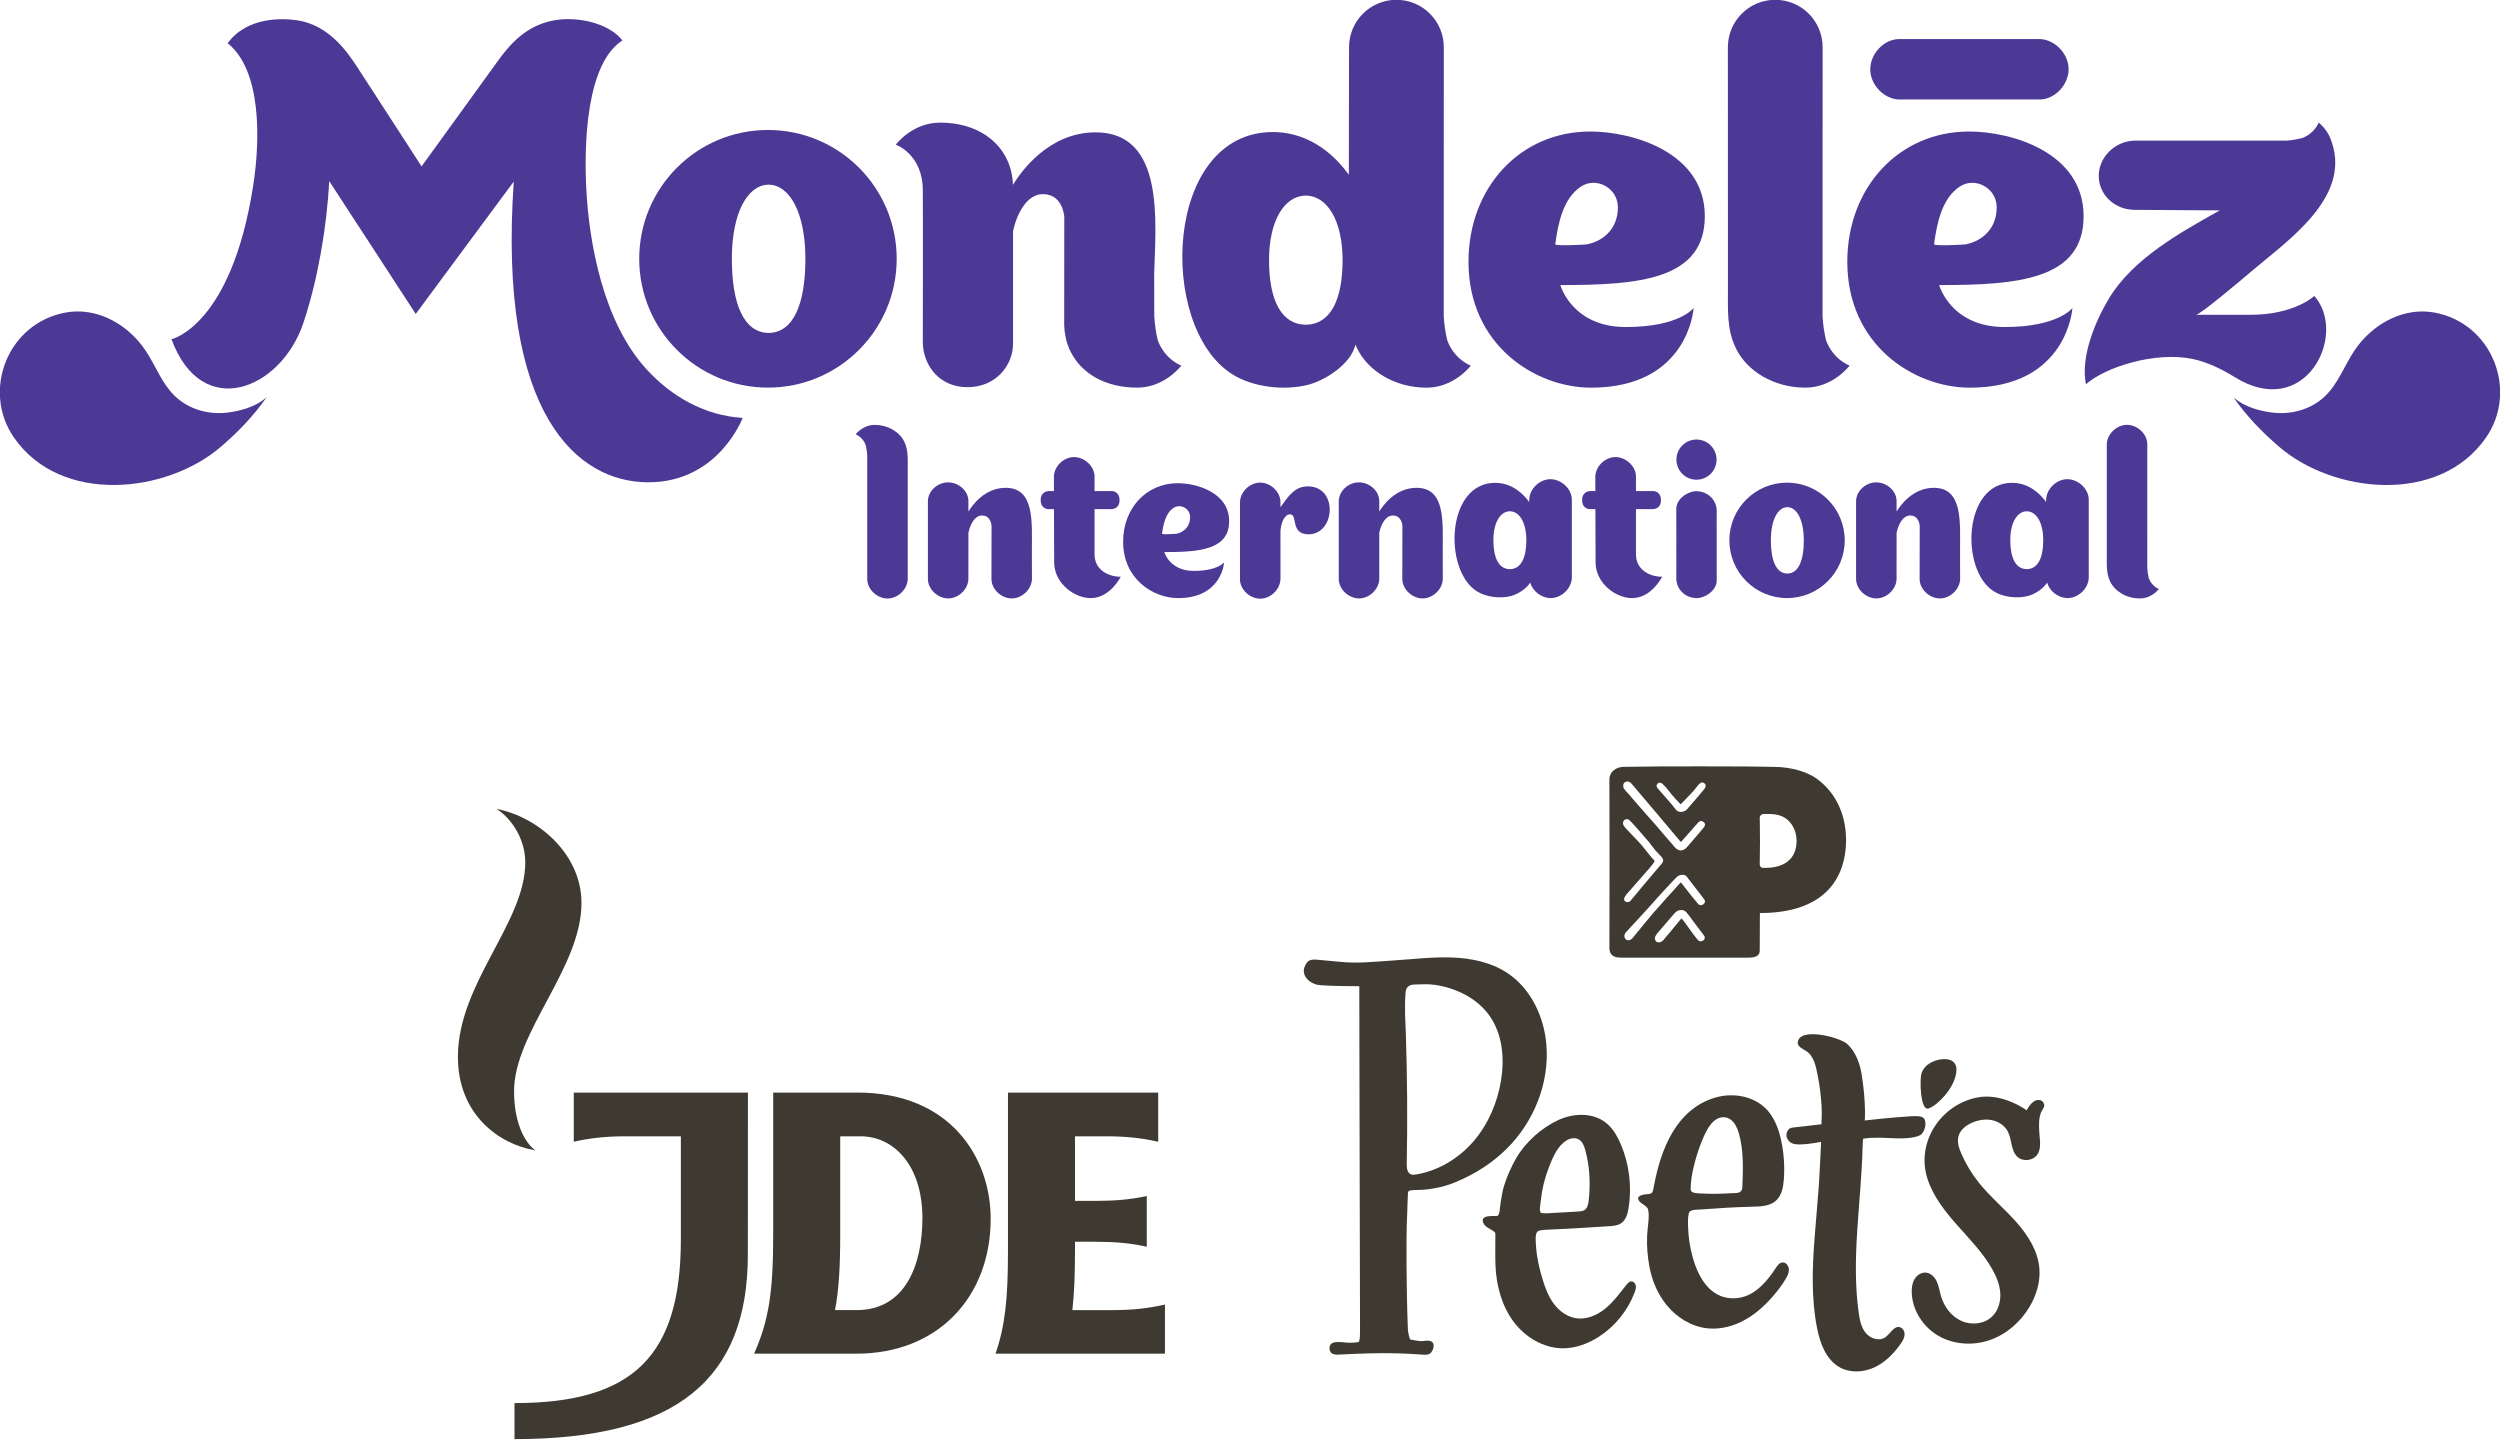 <?xml version="1.0" encoding="UTF-8" standalone="no"?>
<!-- Created with Inkscape (http://www.inkscape.org/) -->

<svg
   width="60.678mm"
   height="35.016mm"
   viewBox="0 0 60.678 35.016"
   version="1.1"
   id="svg5"
   inkscape:version="1.1 (c68e22c387, 2021-05-23)"
   sodipodi:docname="Mondelez - JDE Peets.svg"
   xmlns:inkscape="http://www.inkscape.org/namespaces/inkscape"
   xmlns:sodipodi="http://sodipodi.sourceforge.net/DTD/sodipodi-0.dtd"
   xmlns="http://www.w3.org/2000/svg"
   xmlns:svg="http://www.w3.org/2000/svg">
  <sodipodi:namedview
     id="namedview7"
     pagecolor="#ffffff"
     bordercolor="#666666"
     borderopacity="1.0"
     inkscape:pageshadow="2"
     inkscape:pageopacity="0.0"
     inkscape:pagecheckerboard="0"
     inkscape:document-units="mm"
     showgrid="false"
     fit-margin-top="0"
     fit-margin-left="0"
     fit-margin-right="0"
     fit-margin-bottom="0"
     inkscape:zoom="1.4823793"
     inkscape:cx="154.14408"
     inkscape:cy="91.407105"
     inkscape:window-width="1920"
     inkscape:window-height="1017"
     inkscape:window-x="-8"
     inkscape:window-y="-8"
     inkscape:window-maximized="1"
     inkscape:current-layer="layer1" />
  <defs
     id="defs2">
    <clipPath
       clipPathUnits="userSpaceOnUse"
       id="clipPath23">
      <path
         d="M 0,774 H 594 V 0.015 H 0 Z"
         id="path21" />
    </clipPath>
  </defs>
  <g
     inkscape:label="Layer 1"
     inkscape:groupmode="layer"
     id="layer1"
     transform="translate(-46.035,-112.85)">
    <g
       id="g2395">
      <g
         id="g462"
         transform="translate(61.042,67.825)">
        <g
           id="g35"
           transform="matrix(0.353,0,0,-0.353,-8.536,54.665)">
          <path
             d="m 0,0 c -0.797,-0.723 -1.947,-0.965 -2.668,-1.057 -1.468,-0.183 -2.986,0.304 -3.955,1.473 -0.795,0.955 -1.204,2.191 -1.98,3.179 -1.227,1.564 -3.188,2.589 -5.209,2.227 -3.993,-0.725 -5.805,-5.385 -3.547,-8.618 3.227,-4.619 10.484,-3.82 14.208,-0.619 C -1.991,-2.42 -0.908,-1.313 0,0"
             style="fill:#4c3996;fill-opacity:1;fill-rule:nonzero;stroke:none"
             id="path37" />
        </g>
        <g
           id="g39"
           transform="matrix(0.353,0,0,-0.353,39.2,54.665)">
          <path
             d="m 0,0 c 0.798,-0.725 1.945,-0.966 2.668,-1.057 1.467,-0.185 2.987,0.302 3.955,1.472 0.795,0.956 1.205,2.19 1.98,3.179 1.229,1.565 3.19,2.589 5.21,2.227 3.991,-0.724 5.803,-5.385 3.544,-8.618 C 14.132,-7.416 6.875,-6.617 3.153,-3.417 1.992,-2.421 0.907,-1.313 0,0"
             style="fill:#4c3996;fill-opacity:1;fill-rule:nonzero;stroke:none"
             id="path41" />
        </g>
        <g
           id="g43"
           transform="matrix(0.353,0,0,-0.353,34.509,45.973)">
          <path
             d="m 0,0 c -0.1,0.004 -9.632,0.004 -9.72,0 -1.045,-0.031 -1.908,-0.999 -1.958,-1.995 -0.053,-1.058 0.866,-2.107 1.958,-2.16 0.101,-0.003 9.632,-0.003 9.72,0 1.045,0.032 1.909,1 1.958,1.996 C 2.011,-1.101 1.092,-0.053 0,0"
             style="fill:#4c3996;fill-opacity:1;fill-rule:nonzero;stroke:none"
             id="path45" />
        </g>
        <g
           id="g47"
           transform="matrix(0.353,0,0,-0.353,13.094,53.286)">
          <path
             d="m 0,0 c -0.133,0.552 -0.204,1.095 -0.242,1.643 -0.007,0.791 -0.007,1.901 -0.007,2.923 0.1,3.529 0.758,9.737 -4.025,9.737 -3.23,0 -5.144,-2.72 -5.686,-3.61 -0.077,2.48 -2.032,4.279 -5.019,4.279 -1.905,0 -3.037,-1.517 -3.037,-1.517 0,0 1.859,-0.645 1.859,-3.144 0.02,-1.79 -0.003,-10.502 0,-10.539 0.073,-1.544 1.151,-2.991 3.08,-2.991 1.927,0 3.124,1.483 3.124,2.994 v 7.727 c 0.269,1.263 0.979,2.552 2.05,2.552 1.389,0 1.467,-1.545 1.473,-1.545 l -0.006,-7.48 c 0.006,-0.244 0.037,-0.477 0.079,-0.706 0.069,-0.39 0.187,-0.753 0.356,-1.086 0.741,-1.506 2.38,-2.488 4.582,-2.488 1.904,0 3.036,1.516 3.036,1.516 0,0 -1.117,0.394 -1.617,1.735"
             style="fill:#4c3996;fill-opacity:1;fill-rule:nonzero;stroke:none"
             id="path49" />
        </g>
        <g
           id="g51"
           transform="matrix(0.353,0,0,-0.353,29.314,53.286)">
          <path
             d="m 0,0 c -0.135,0.552 -0.207,1.095 -0.242,1.643 l 0.005,18.513 c 0,1.8 -1.458,3.26 -3.257,3.26 -1.8,0 -3.258,-1.46 -3.258,-3.26 L -6.748,3.76 c 0.016,-1.476 -0.129,-2.986 0.568,-4.343 0.738,-1.507 2.558,-2.668 4.758,-2.668 1.91,0 3.039,1.516 3.039,1.516 0,0 -1.115,0.394 -1.617,1.735"
             style="fill:#4c3996;fill-opacity:1;fill-rule:nonzero;stroke:none"
             id="path53" />
        </g>
        <g
           id="g55"
           transform="matrix(0.353,0,0,-0.353,3.655,53.105)">
          <path
             d="m 0,0 v -0.004 c -0.008,0 -0.013,0.003 -0.019,0.003 -0.007,0 -0.013,-0.003 -0.019,-0.003 V 0 c -1.671,0.031 -2.509,1.952 -2.509,5.095 0,3.138 1.062,5.063 2.509,5.097 v 10e-4 c 0.006,0 0.012,0 0.019,-10e-4 0.006,10e-4 0.011,10e-4 0.019,10e-4 L 0,10.192 C 1.446,10.158 2.509,8.233 2.509,5.095 2.509,1.952 1.672,0.031 0,0 m -0.065,13.953 c -4.889,0 -8.851,-3.964 -8.851,-8.858 0,-4.892 3.962,-8.857 8.851,-8.857 4.888,0 8.852,3.965 8.852,8.857 0,4.894 -3.964,8.858 -8.852,8.858"
             style="fill:#4c3996;fill-opacity:1;fill-rule:nonzero;stroke:none"
             id="path57" />
        </g>
        <g
           id="g59"
           transform="matrix(0.353,0,0,-0.353,16.693,52.906)">
          <path
             d="m 0,0 v -0.003 c -0.007,0 -0.013,0.001 -0.018,0.001 -0.008,0 -0.012,-0.001 -0.021,-0.001 V 0 c -1.672,0.025 -2.507,1.702 -2.507,4.438 0,2.735 1.059,4.41 2.507,4.441 v 0.002 c 0.009,0 0.013,-0.002 0.021,-0.002 0.005,0 0.011,0.002 0.018,0.002 L 0,8.879 C 1.448,8.848 2.51,7.173 2.51,4.438 2.51,1.702 1.67,0.025 0,0 M 9.709,-1.078 C 9.573,-0.526 9.502,0.018 9.465,0.565 L 9.47,19.078 c 0,1.801 -1.459,3.261 -3.257,3.261 -1.8,0 -3.259,-1.46 -3.259,-3.261 L 2.941,10.31 c -0.782,1.091 -2.508,2.937 -5.228,2.937 -7.481,0 -7.955,-13.333 -2.823,-16.631 1.446,-0.929 3.627,-1.168 5.278,-0.739 1.14,0.297 2.935,1.418 3.224,2.756 0.041,-0.098 0.086,-0.196 0.136,-0.293 0.739,-1.507 2.558,-2.669 4.758,-2.669 1.91,0 3.039,1.516 3.039,1.516 0,0 -1.114,0.395 -1.616,1.735"
             style="fill:#4c3996;fill-opacity:1;fill-rule:nonzero;stroke:none"
             id="path61" />
        </g>
        <g
           id="g63"
           transform="matrix(0.353,0,0,-0.353,22.741,50.953)">
          <path
             d="M 0,0 C 0.19,1.397 0.524,3.158 1.78,3.973 2.823,4.651 4.283,3.879 4.305,2.574 4.329,1.196 3.438,0.257 2.198,-0.004 2.067,-0.032 -0.018,-0.137 0,0 m 9.514,-4.382 c 0,0 -0.955,-1.31 -4.662,-1.31 -3.706,0 -4.502,2.884 -4.502,2.884 5.402,0 9.933,0.362 9.933,4.739 0,4.376 -4.943,5.819 -7.874,5.819 -4.839,0 -8.375,-3.862 -8.375,-8.96 0,-5.741 4.604,-8.653 8.426,-8.653 6.731,0 7.054,5.481 7.054,5.481"
             style="fill:#4c3996;fill-opacity:1;fill-rule:nonzero;stroke:none"
             id="path65" />
        </g>
        <g
           id="g67"
           transform="matrix(0.353,0,0,-0.353,31.935,50.953)">
          <path
             d="M 0,0 C 0.19,1.397 0.524,3.158 1.78,3.973 2.823,4.651 4.283,3.879 4.305,2.574 4.329,1.196 3.438,0.257 2.198,-0.004 2.067,-0.032 -0.018,-0.137 0,0 m 9.514,-4.382 c 0,0 -0.955,-1.31 -4.662,-1.31 -3.706,0 -4.502,2.884 -4.502,2.884 5.402,0 9.933,0.362 9.933,4.739 0,4.376 -4.943,5.819 -7.874,5.819 -4.839,0 -8.375,-3.862 -8.375,-8.96 0,-5.741 4.604,-8.653 8.426,-8.653 6.731,0 7.054,5.481 7.054,5.481"
             style="fill:#4c3996;fill-opacity:1;fill-rule:nonzero;stroke:none"
             id="path69" />
        </g>
        <g
           id="g71"
           transform="matrix(0.353,0,0,-0.353,39.603,52.666)">
          <path
             d="m 0,0 h -3.712 c 0.273,0 3.019,2.317 3.93,3.089 2.384,2.025 6.672,4.947 5.422,8.732 l 0.003,-0.026 c -0.229,0.901 -0.922,1.421 -0.922,1.421 0,0 -0.26,-0.735 -1.141,-1.065 -0.361,-0.087 -0.721,-0.153 -1.08,-0.174 -0.296,-0.006 -10.375,0 -10.375,0 -1.363,0.002 -2.505,-1.096 -2.525,-2.39 -0.015,-1.305 1.063,-2.352 2.444,-2.37 l 5.88,-0.037 c -2.725,-1.522 -5.98,-3.323 -7.633,-6.074 -0.943,-1.579 -1.954,-4.013 -1.57,-5.879 1.306,1.158 4.735,2.28 7.344,1.735 0.977,-0.205 2.016,-0.704 2.861,-1.232 C 3.82,-7.334 6.761,-1.342 4.421,1.3 4.421,1.3 3.087,0 0,0"
             style="fill:#4c3996;fill-opacity:1;fill-rule:nonzero;stroke:none"
             id="path73" />
        </g>
        <g
           id="g75"
           transform="matrix(0.353,0,0,-0.353,0.679,53.981)">
          <path
             d="m 0,0 c -3.002,3.294 -3.941,8.772 -4.126,12.413 -0.159,3.146 0.011,8.594 2.488,10.179 -0.829,1.043 -2.465,1.464 -3.708,1.464 -2.793,0 -4.139,-1.862 -5.094,-3.201 -0.315,-0.442 -5.011,-6.925 -5.011,-6.925 0,0 -3.951,6.115 -4.436,6.85 -0.671,1.014 -1.927,2.877 -4.135,3.199 -0.951,0.139 -3.417,0.265 -4.76,-1.579 2.314,-1.853 2.256,-6.571 1.754,-9.793 -1.508,-9.669 -5.619,-10.56 -5.619,-10.56 2.106,-5.692 7.53,-3.443 9.062,1.095 0.993,2.95 1.634,6.684 1.782,9.78 l 5.952,-9.137 c 0,0 6.739,9.109 6.739,9.101 -1.11,-16.109 4.418,-20.676 9.253,-20.676 4.838,0 6.484,4.428 6.484,4.428 C 4.009,-3.204 1.72,-1.887 0,0"
             style="fill:#4c3996;fill-opacity:1;fill-rule:nonzero;stroke:none"
             id="path77" />
        </g>
        <g
           id="g79"
           transform="matrix(0.353,0,0,-0.353,6.005,55.829)">
          <path
             d="m 0,0 c 0.058,-0.237 0.089,-0.469 0.104,-0.703 0,-0.072 -0.004,-8.428 0,-8.528 0.021,-0.702 0.67,-1.281 1.337,-1.314 0.71,-0.036 1.412,0.581 1.447,1.314 0.004,0.096 0,7.621 0,7.621 C 2.882,-0.978 2.943,-0.332 2.646,0.249 2.33,0.894 1.55,1.391 0.609,1.391 c -0.817,0 -1.301,-0.649 -1.301,-0.649 0,0 0.477,-0.168 0.692,-0.742"
             style="fill:#4c3996;fill-opacity:1;fill-rule:nonzero;stroke:none"
             id="path81" />
        </g>
        <g
           id="g83"
           transform="matrix(0.353,0,0,-0.353,37.147,59.059)">
          <path
             d="m 0,0 c -0.058,0.237 -0.088,0.469 -0.104,0.704 0,0.071 0.004,8.427 0.001,8.526 -0.021,0.703 -0.67,1.282 -1.338,1.315 -0.709,0.036 -1.411,-0.582 -1.447,-1.315 -0.003,-0.095 0,-7.621 0,-7.621 0.006,-0.631 -0.055,-1.277 0.242,-1.858 0.317,-0.645 1.095,-1.142 2.037,-1.142 0.818,0 1.301,0.649 1.301,0.649 0,0 -0.477,0.169 -0.692,0.742"
             style="fill:#4c3996;fill-opacity:1;fill-rule:nonzero;stroke:none"
             id="path85" />
        </g>
        <g
           id="g87"
           transform="matrix(0.353,0,0,-0.353,19.372,56.865)">
          <path
             d="m 0,0 c -1.448,0 -2.305,-1.219 -2.548,-1.617 l -0.008,-0.006 c 0,0.403 -10e-4,0.722 -10e-4,0.738 -0.022,0.701 -0.671,1.226 -1.338,1.259 -0.708,0.035 -1.411,-0.527 -1.446,-1.259 -0.003,-0.096 -0.003,-5.335 0,-5.406 0.021,-0.701 0.67,-1.28 1.337,-1.313 0.709,-0.036 1.411,0.581 1.447,1.313 10e-4,0.054 0.002,1.764 10e-4,3.237 l 0.012,0.007 c 0.119,0.566 0.438,1.144 0.918,1.144 0.622,0 0.657,-0.693 0.659,-0.693 l -0.006,-3.695 c 0.022,-0.701 0.671,-1.28 1.338,-1.313 0.708,-0.036 1.411,0.581 1.446,1.313 L 1.807,-4.36 C 1.807,-2.374 2.015,0.009 0,0"
             style="fill:#4c3996;fill-opacity:1;fill-rule:nonzero;stroke:none"
             id="path89" />
        </g>
        <g
           id="g91"
           transform="matrix(0.353,0,0,-0.353,31.928,56.865)">
          <path
             d="m 0,0 c -1.448,0 -2.305,-1.219 -2.548,-1.617 l -0.008,-0.006 c 0,0.403 -0.002,0.722 -0.002,0.738 -0.021,0.701 -0.67,1.226 -1.337,1.259 -0.708,0.035 -1.412,-0.527 -1.447,-1.259 -0.002,-0.096 -0.002,-5.335 0,-5.406 0.022,-0.701 0.671,-1.28 1.338,-1.313 0.708,-0.036 1.411,0.581 1.446,1.313 0.002,0.054 0.003,1.764 0.002,3.237 l 0.012,0.007 c 0.119,0.566 0.438,1.144 0.918,1.144 0.622,0 0.656,-0.693 0.659,-0.693 l -0.006,-3.695 c 0.022,-0.701 0.67,-1.28 1.338,-1.313 0.708,-0.036 1.411,0.581 1.446,1.313 L 1.807,-4.36 C 1.807,-2.374 2.015,0.009 0,0"
             style="fill:#4c3996;fill-opacity:1;fill-rule:nonzero;stroke:none"
             id="path93" />
        </g>
        <g
           id="g95"
           transform="matrix(0.353,0,0,-0.353,9.4,56.865)">
          <path
             d="m 0,0 c -1.448,0 -2.305,-1.219 -2.548,-1.617 l -0.008,-0.006 c 0,0.403 -0.002,0.722 -0.002,0.738 -0.021,0.701 -0.669,1.226 -1.337,1.259 -0.708,0.035 -1.412,-0.527 -1.447,-1.259 -0.002,-0.096 -0.002,-5.335 0,-5.406 0.022,-0.701 0.671,-1.28 1.338,-1.313 0.708,-0.036 1.411,0.581 1.446,1.313 0.002,0.054 0.003,1.764 0.002,3.237 l 0.012,0.007 c 0.119,0.566 0.438,1.144 0.918,1.144 0.622,0 0.657,-0.693 0.66,-0.693 l -0.006,-3.695 c 0.021,-0.701 0.669,-1.28 1.337,-1.313 0.709,-0.036 1.411,0.581 1.447,1.313 L 1.807,-4.36 C 1.807,-2.374 2.015,0.009 0,0"
             style="fill:#4c3996;fill-opacity:1;fill-rule:nonzero;stroke:none"
             id="path97" />
        </g>
        <g
           id="g99"
           transform="matrix(0.353,0,0,-0.353,28.377,58.946)">
          <path
             d="m 0,0 v -0.002 c -0.004,0 -0.006,0.001 -0.009,0.001 -0.004,0 -0.006,-0.001 -0.006,-0.001 L -0.017,0 c -0.749,0.015 -1.124,0.875 -1.124,2.283 0,1.406 0.475,2.268 1.124,2.283 0,0 0.004,0 0.008,0 0.003,0 0.005,0 0.009,0 C 0.648,4.551 1.123,3.689 1.123,2.283 1.123,0.875 0.749,0.015 0,0 m -0.029,6.251 c -2.19,0 -3.966,-1.776 -3.966,-3.968 0,-2.193 1.776,-3.969 3.966,-3.969 2.19,0 3.966,1.776 3.966,3.969 0,2.192 -1.776,3.968 -3.966,3.968"
             style="fill:#4c3996;fill-opacity:1;fill-rule:nonzero;stroke:none"
             id="path101" />
        </g>
        <g
           id="g103"
           transform="matrix(0.353,0,0,-0.353,21.642,58.839)">
          <path
             d="m 0,0 v -0.001 c -0.002,0 -0.005,0 -0.008,0 -0.003,0 -0.005,0 -0.009,0 V 0 c -0.749,0.011 -1.123,0.764 -1.123,1.99 0,1.224 0.474,1.975 1.123,1.989 V 3.98 c 0.004,0 0.006,-10e-4 0.009,-10e-4 0.003,0 0.006,10e-4 0.008,10e-4 L 0,3.979 C 0.649,3.965 1.125,3.214 1.125,1.99 1.125,0.764 0.749,0.011 0,0 M 4.254,4.807 C 4.231,5.542 3.54,6.149 2.842,6.184 2.099,6.221 1.363,5.575 1.326,4.807 1.325,4.754 1.319,4.64 1.319,4.619 0.967,5.109 0.194,5.935 -1.025,5.935 c -3.351,0 -3.564,-5.973 -1.265,-7.451 0.649,-0.416 1.626,-0.523 2.366,-0.331 0.418,0.11 1.033,0.466 1.313,0.922 0.172,-0.587 0.753,-1.034 1.349,-1.064 0.743,-0.036 1.479,0.609 1.516,1.376 0.003,0.101 0.002,5.353 0,5.42"
             style="fill:#4c3996;fill-opacity:1;fill-rule:nonzero;stroke:none"
             id="path105" />
        </g>
        <g
           id="g107"
           transform="matrix(0.353,0,0,-0.353,34.188,58.839)">
          <path
             d="m 0,0 v -0.001 c -0.003,0 -0.005,0 -0.008,0 -0.004,0 -0.005,0 -0.01,0 V 0 c -0.748,0.011 -1.123,0.764 -1.123,1.99 0,1.224 0.475,1.975 1.123,1.989 V 3.98 c 0.005,0 0.006,-10e-4 0.01,-10e-4 0.003,0 0.005,10e-4 0.008,10e-4 L 0,3.979 C 0.649,3.965 1.124,3.214 1.124,1.99 1.124,0.764 0.749,0.011 0,0 M 4.253,4.807 C 4.231,5.542 3.541,6.149 2.841,6.184 2.099,6.221 1.363,5.575 1.326,4.807 1.325,4.754 1.317,4.64 1.317,4.619 c -0.35,0.49 -1.124,1.316 -2.342,1.316 -3.352,0 -3.565,-5.973 -1.266,-7.451 0.649,-0.416 1.627,-0.523 2.366,-0.331 0.418,0.11 1.034,0.466 1.314,0.922 0.171,-0.587 0.752,-1.034 1.348,-1.064 0.743,-0.036 1.479,0.609 1.516,1.376 0.003,0.101 10e-4,5.353 0,5.42"
             style="fill:#4c3996;fill-opacity:1;fill-rule:nonzero;stroke:none"
             id="path109" />
        </g>
        <g
           id="g111"
           transform="matrix(0.353,0,0,-0.353,26.66,57.407)">
          <path
             d="M 0,0 C -0.033,0.692 -0.576,1.235 -1.262,1.293 -1.303,1.297 -1.34,1.306 -1.38,1.306 -2,1.306 -2.78,0.769 -2.78,0.091 l 0.003,-2.57 H -2.78 c 0.009,-0.801 -0.001,-2.249 0,-2.266 0.033,-0.692 0.577,-1.234 1.261,-1.292 0.042,-0.005 0.079,-0.013 0.119,-0.013 0.619,0 1.4,0.537 1.4,1.214 l -0.003,2.148 H 0 C -0.009,-1.886 0.001,-0.016 0,0"
             style="fill:#4c3996;fill-opacity:1;fill-rule:nonzero;stroke:none"
             id="path113" />
        </g>
        <g
           id="g115"
           transform="matrix(0.353,0,0,-0.353,26.656,56.181)">
          <path
             d="m 0,0 c 0,-0.762 -0.618,-1.38 -1.38,-1.38 -0.763,0 -1.38,0.618 -1.38,1.38 0,0.764 0.617,1.382 1.38,1.382 C -0.618,1.382 0,0.764 0,0"
             style="fill:#4c3996;fill-opacity:1;fill-rule:nonzero;stroke:none"
             id="path117" />
        </g>
        <g
           id="g119"
           transform="matrix(0.353,0,0,-0.353,16.706,56.831)">
          <path
             d="m 0,0 c -0.827,-0.034 -1.236,-0.65 -1.798,-1.424 -0.004,-0.007 0,0.357 0,0.371 -0.022,0.701 -0.67,1.281 -1.336,1.314 -0.71,0.035 -1.412,-0.581 -1.447,-1.314 v -5.35 h -0.003 c 0.021,-0.702 0.669,-1.282 1.337,-1.314 0.702,-0.035 1.397,0.571 1.445,1.293 h 0.006 l -10e-4,3.389 c 0.042,0.497 0.259,1.118 0.658,1.115 0.565,-0.005 -0.019,-1.373 1.277,-1.373 C 1.997,-3.293 2.196,0.091 0,0"
             style="fill:#4c3996;fill-opacity:1;fill-rule:nonzero;stroke:none"
             id="path121" />
        </g>
        <g
           id="g123"
           transform="matrix(0.353,0,0,-0.353,13.197,57.98)">
          <path
             d="M 0,0 C 0.085,0.627 0.236,1.417 0.799,1.782 1.267,2.086 1.922,1.74 1.932,1.155 1.943,0.536 1.543,0.115 0.987,-0.002 0.928,-0.015 -0.008,-0.062 0,0 m 4.269,-1.966 c 0,0 -0.429,-0.587 -2.091,-0.587 -1.663,0 -2.021,1.293 -2.021,1.293 2.424,0 4.457,0.162 4.457,2.126 0,1.963 -2.218,2.61 -3.532,2.61 -2.171,0 -3.758,-1.732 -3.758,-4.019 0,-2.576 2.066,-3.881 3.781,-3.881 3.019,0 3.164,2.458 3.164,2.458"
             style="fill:#4c3996;fill-opacity:1;fill-rule:nonzero;stroke:none"
             id="path125" />
        </g>
        <g
           id="g127"
           transform="matrix(0.353,0,0,-0.353,12.194,59.024)">
          <path
             d="m 0,0 c 0,0 -0.724,-1.467 -2.062,-1.467 -1.101,0 -2.457,0.974 -2.513,2.383 -0.002,0.013 -0.008,2.04 -0.013,3.735 h -0.374 c -0.196,0 -0.542,0.117 -0.542,0.626 0,0.509 0.39,0.617 0.582,0.617 h 0.33 c -0.001,0.593 -0.002,1 -0.001,1.025 0.035,0.731 0.736,1.346 1.443,1.31 0.666,-0.033 1.33,-0.61 1.351,-1.31 V 5.895 h 1.179 c 0.163,0 0.541,-0.107 0.541,-0.626 0,-0.519 -0.378,-0.618 -0.582,-0.618 H -1.799 V 1.539 c 0,-1.01 0.869,-1.535 1.803,-1.538"
             style="fill:#4c3996;fill-opacity:1;fill-rule:nonzero;stroke:none"
             id="path129" />
        </g>
        <g
           id="g131"
           transform="matrix(0.353,0,0,-0.353,25.335,59.024)">
          <path
             d="m 0,0 c 0,0 -0.724,-1.467 -2.062,-1.467 -1.101,0 -2.457,0.974 -2.513,2.383 -10e-4,0.013 -0.008,2.04 -0.014,3.735 h -0.373 c -0.196,0 -0.541,0.117 -0.541,0.626 0,0.509 0.388,0.617 0.581,0.617 h 0.33 c -0.001,0.593 -0.002,1 -0.001,1.025 0.035,0.731 0.736,1.346 1.444,1.31 0.665,-0.033 1.329,-0.61 1.35,-1.31 V 5.895 h 1.179 c 0.163,0 0.541,-0.107 0.541,-0.626 0,-0.519 -0.378,-0.618 -0.582,-0.618 H -1.799 V 1.539 c 0,-1.01 0.869,-1.535 1.803,-1.538"
             style="fill:#4c3996;fill-opacity:1;fill-rule:nonzero;stroke:none"
             id="path133" />
        </g>
      </g>
      <g
         id="g1702"
         transform="matrix(0.501,0,0,0.501,25.907,91.138)">
        <g
           id="g829"
           transform="matrix(0.294,0,0,0.293,-68.742,243.199)">
          <g
             id="g831"
             transform="translate(588.376,-523.36)">
            <path
               d="m 0,0 c 0.468,0.044 2.439,0.218 2.771,0.255 3.034,0.331 5.919,-0.021 8.964,-0.214 3.204,-0.203 6.405,-0.608 9.612,-0.49 3.208,0.118 6.48,0.798 9.151,2.579 3.539,2.361 5.662,6.475 6.276,10.684 0.919,6.302 -1.368,12.899 -5.67,17.594 -2.204,2.406 -4.911,4.329 -7.864,5.707 -1.459,0.681 -2.973,1.382 -5.772,1.755 -2.045,0.272 -3.329,-0.091 -3.372,0.576 -0.071,1.115 -0.078,2.515 -0.118,3.299 -0.152,2.917 -0.118,5.645 -0.118,8.567 0.011,1.971 0.07,6.953 0.214,10.442 0.023,1.068 0.369,1.948 0.369,1.948 0,0 1.449,0.317 1.908,0.283 0.603,-0.046 1.158,-0.191 1.614,0.071 0.713,0.41 0.259,1.584 -0.212,1.968 -0.354,0.289 -0.959,0.22 -1.415,0.185 C 11.462,64.836 7.238,64.978 2.579,65.218 2.153,65.24 1.666,65.184 1.395,64.853 0.994,64.365 1.118,63.495 1.708,63.269 2.299,63.043 3.225,63.138 3.915,63.222 4.596,63.305 5.973,63.213 6.028,63.079 6.198,62.659 6.201,61.815 6.199,61.149 6.141,42.527 6.079,4.301 6.079,4.301 c 0,0 -5.011,0.006 -6.72,-0.207 C -2.027,3.922 -3.523,2.599 -2.935,1.093 -2.375,-0.338 -1.619,-0.151 0,0 m 15.093,4.023 c -0.997,0.036 -1.338,0.66 -1.388,1.282 -0.214,2.634 -0.02,4.817 0.05,6.989 0.228,7.123 0.276,14.251 0.143,21.376 -0.012,0.652 0.063,1.454 0.66,1.719 0.281,0.125 0.604,0.086 0.907,0.035 3.659,-0.615 7.015,-2.663 9.433,-5.476 2.419,-2.814 3.923,-6.356 4.527,-10.017 C 30.033,16.252 29.684,12.24 27.538,9.19 25.507,6.303 22.078,4.616 18.588,4.084 17.488,3.917 16.374,3.977 15.093,4.023"
               style="fill:#3f3a31;fill-opacity:1;fill-rule:nonzero;stroke:none"
               id="path833" />
          </g>
        </g>
        <g
           id="g835"
           transform="matrix(0.294,0,0,0.293,-68.742,243.199)">
          <g
             id="g837"
             transform="translate(674.846,-509.517)">
            <path
               d="m 0,0 c 1.354,1.241 2.073,3.134 2.376,4.98 0.339,2.069 0.537,4.158 0.568,6.249 0.013,0.94 -0.048,1.429 -0.048,1.429 0,0 4.817,-0.551 7.741,-0.703 1.518,-0.079 2.285,0.036 2.258,1.257 -0.017,0.802 -0.29,1.297 -0.617,1.674 -0.498,0.574 -2.469,0.816 -4.556,0.71 -1.353,-0.07 -2.558,-0.124 -3.89,-0.058 -0.716,0.036 -1.197,0.14 -1.197,0.14 0,0 -0.075,0.549 -0.098,1.499 -0.226,9.087 -1.888,18.192 -0.644,27.196 0.166,1.204 0.396,2.462 1.161,3.407 0.765,0.945 2.236,1.427 3.23,0.727 0.839,-0.591 1.416,-1.937 2.406,-1.668 0.527,0.144 0.816,0.755 0.768,1.299 -0.048,0.544 -0.35,1.03 -0.664,1.477 -1.124,1.603 -2.548,3.053 -4.325,3.876 -1.778,0.822 -3.947,0.944 -5.664,0.002 -2.278,-1.251 -3.27,-3.983 -3.77,-6.533 -0.97,-4.952 -0.78,-10.03 -0.389,-15.033 0.218,-2.803 0.467,-5.589 0.68,-8.393 0.107,-1.4 0.382,-7.332 0.382,-7.332 0,0 -0.815,0.134 -1.181,0.193 -1.259,0.201 -2.658,0.33 -3.394,0.116 -0.722,-0.21 -1.299,-1.004 -1.106,-1.73 0.133,-0.499 0.371,-0.878 1.011,-0.95 1.569,-0.174 4.723,-0.547 4.723,-0.547 0,0 0.096,-1.928 0.03,-2.948 C -4.318,8.634 -4.513,6.935 -4.849,5.262 -5.129,3.869 -5.418,2.103 -6.679,1.228 -7.11,0.929 -8.188,0.479 -8.149,-0.18 -7.989,-2.908 -1.193,-1.093 0,0"
               style="fill:#3f3a31;fill-opacity:1;fill-rule:nonzero;stroke:none"
               id="path839" />
          </g>
        </g>
        <g
           id="g841"
           transform="matrix(0.294,0,0,0.293,-68.742,243.199)">
          <g
             id="g843"
             transform="translate(704.436,-498.531)">
            <path
               d="m 0,0 c 0,0 0.738,-1.616 1.794,-1.705 0.576,-0.049 0.89,0.163 1.074,0.712 0.139,0.416 -0.336,0.91 -0.503,1.317 C 1.972,1.282 2.01,2.359 2.052,3.394 2.106,4.738 2.499,6.227 1.73,7.33 1.023,8.345 -0.616,8.525 -1.527,7.688 -2.645,6.661 -2.417,4.831 -3.124,3.487 -3.636,2.512 -4.643,1.846 -5.721,1.621 -6.8,1.396 -7.937,1.583 -8.952,2.011 c -1.033,0.435 -2.018,1.203 -2.302,2.287 -0.25,0.956 0.086,1.962 0.481,2.868 0.742,1.704 1.707,3.312 2.863,4.768 1.839,2.319 4.135,4.232 6.106,6.439 1.971,2.208 3.663,4.852 3.891,7.803 0.169,2.194 -0.498,4.4 -1.617,6.294 -1.486,2.516 -3.817,4.564 -6.579,5.517 -2.763,0.953 -5.945,0.752 -8.469,-0.721 -2.524,-1.473 -4.294,-4.245 -4.373,-7.166 -0.021,-0.76 0.076,-1.547 0.464,-2.2 0.388,-0.653 1.118,-1.142 1.875,-1.074 0.814,0.072 1.46,0.751 1.799,1.495 0.338,0.745 0.445,1.57 0.671,2.356 0.509,1.765 1.7,3.381 3.373,4.138 1.673,0.757 3.823,0.519 5.118,-0.784 0.996,-1.001 1.392,-2.493 1.284,-3.902 -0.108,-1.408 -0.672,-2.746 -1.373,-3.972 -1.522,-2.657 -3.688,-4.874 -5.714,-7.17 -2.026,-2.296 -3.971,-4.771 -4.907,-7.686 C -18.272,5.347 -14.243,-0.917 -8.16,-2.13 -3.962,-2.968 0,0 0,0"
               style="fill:#3f3a31;fill-opacity:1;fill-rule:nonzero;stroke:none"
               id="path845" />
          </g>
        </g>
        <g
           id="g847"
           transform="matrix(0.294,0,0,0.293,-68.742,243.199)">
          <g
             id="g849"
             transform="translate(661.907,-498.309)">
            <path
               d="m 0,0 c 1.127,1.379 1.727,3.14 2.09,4.894 0.431,2.078 0.569,4.216 0.412,6.332 -0.095,1.272 -0.353,2.644 -1.304,3.493 -1.013,0.905 -2.502,0.955 -3.86,0.989 -2.979,0.075 -5.016,0.198 -8.609,0.464 -0.489,0.036 -1.514,-0.006 -1.78,0.406 -0.427,0.662 -0.206,3.655 -0.005,4.958 0.493,3.188 1.823,7.562 5.11,8.919 1.662,0.671 3.609,0.484 5.153,-0.426 1.544,-0.911 2.835,-2.459 3.818,-3.958 0.359,-0.546 0.735,-1.209 1.385,-1.141 0.539,0.055 0.91,0.622 0.926,1.164 0.015,0.541 -0.237,1.051 -0.51,1.519 -0.526,0.903 -1.151,1.746 -1.82,2.548 -1.385,1.662 -2.987,3.175 -4.873,4.236 -1.886,1.061 -4.077,1.652 -6.229,1.421 -2.599,-0.278 -4.989,-1.753 -6.655,-3.767 -1.525,-1.845 -2.468,-4.103 -2.899,-6.446 -0.309,-1.68 -0.444,-3.357 -0.378,-5.055 0.055,-1.408 0.439,-3.239 0.168,-4.364 -0.165,-0.688 -1.45,-1.029 -1.628,-1.687 -0.192,-0.712 0.985,-0.818 1.584,-0.873 0.784,-0.071 0.803,-0.257 1.008,-1.368 1.104,-5.985 3.637,-12.668 10.076,-14.586 2.927,-0.872 6.386,-0.276 8.483,1.945 C -0.22,-0.259 -0.108,-0.131 0,0 M -6.256,1.302 C -6.496,1.125 -6.767,1 -7.075,0.945 c -2.21,-0.391 -3.408,2.591 -4.032,4.174 -0.819,2.077 -1.766,5.332 -1.742,7.706 0.007,0.761 1.155,0.651 2.868,0.736 1.507,0.074 3.023,-0.075 4.53,-0.114 0.724,-0.019 1.09,-0.279 1.119,-1.01 C -4.212,9.471 -4.099,6.447 -4.903,3.59 -5.145,2.73 -5.569,1.808 -6.256,1.302"
               style="fill:#3f3a31;fill-opacity:1;fill-rule:nonzero;stroke:none"
               id="path851" />
          </g>
        </g>
        <g
           id="g853"
           transform="matrix(0.294,0,0,0.293,-68.742,243.199)">
          <g
             id="g855"
             transform="translate(635.549,-496.076)">
            <path
               d="m 0,0 c 0.894,0.876 1.52,2.015 2.009,3.176 1.387,3.294 1.833,6.979 1.271,10.508 -0.153,0.965 -0.443,2.013 -1.261,2.548 -0.553,0.362 -1.245,0.417 -1.905,0.462 -3.208,0.216 -5.282,0.34 -8.842,0.52 -1.356,0.068 -2.697,0.056 -3.013,0.373 -0.399,0.401 -0.308,1.471 -0.214,2.688 0.137,1.77 0.569,3.583 1.086,5.281 0.428,1.406 0.962,2.804 1.84,3.982 0.878,1.178 2.141,2.126 3.591,2.367 1.734,0.289 3.504,-0.465 4.866,-1.577 1.362,-1.112 2.4,-2.56 3.493,-3.937 0.213,-0.267 0.473,-0.556 0.814,-0.564 0.371,-0.01 0.674,0.342 0.736,0.708 0.062,0.366 -0.056,0.736 -0.186,1.084 -1.118,3.002 -3.226,5.625 -5.916,7.363 -1.743,1.125 -3.762,1.891 -5.836,1.905 -3.234,0.023 -6.309,-1.83 -8.231,-4.432 -1.921,-2.601 -2.786,-5.868 -2.949,-9.098 -0.071,-1.403 -0.024,-4.003 -0.024,-5.408 0,-0.522 -1.424,-0.854 -1.868,-1.566 -0.519,-0.832 0,-1.178 0.404,-1.277 0.438,-0.107 1.253,-0.099 1.701,-0.099 0.522,0 0.481,-1.412 0.617,-2.136 0.17,-0.905 0.267,-1.871 0.541,-2.753 0.503,-1.618 1.183,-3.182 2.026,-4.653 1.521,-2.653 4.194,-5.061 6.995,-6.341 2.479,-1.133 5.615,-1.236 7.762,0.444 C -0.32,-0.296 -0.156,-0.152 0,0 M -4.88,2.376 C -5.469,2.013 -6.255,2.12 -6.856,2.465 -8.417,3.36 -9.191,5.28 -9.818,6.869 c -0.704,1.784 -1.167,3.664 -1.368,5.571 -0.075,0.71 -0.342,1.947 0.085,2.068 0.439,0.125 1.471,0.034 2.326,-0.023 1.452,-0.098 2.362,-0.112 3.813,-0.222 0.334,-0.025 0.684,-0.055 0.968,-0.235 0.5,-0.317 0.631,-0.979 0.696,-1.567 0.311,-2.807 0.183,-5.68 -0.576,-8.4 C -4.052,3.423 -4.303,2.744 -4.88,2.376"
               style="fill:#3f3a31;fill-opacity:1;fill-rule:nonzero;stroke:none"
               id="path857" />
          </g>
        </g>
        <g
           id="g859"
           transform="matrix(0.294,0,0,0.293,-68.742,243.199)">
          <g
             id="g861"
             transform="translate(692.392,-506.499)">
            <path
               d="M 0,0 C 0.29,0.281 0.468,0.681 0.466,1.209 0.461,2.778 -0.519,4.437 -1.518,5.58 -2.139,6.291 -3.223,7.364 -4.152,7.656 -5.518,8.085 -5.584,2.879 -5.332,1.969 -4.893,0.383 -3.275,-0.383 -1.742,-0.506 -1.062,-0.561 -0.416,-0.402 0,0"
               style="fill:#3f3a31;fill-opacity:1;fill-rule:nonzero;stroke:none"
               id="path863" />
          </g>
        </g>
        <g
           id="g865"
           transform="matrix(0.294,0,0,0.293,-68.742,243.199)">
          <g
             id="g867"
             transform="translate(661.275,-538.621)">
            <path
               d="m 0,0 h -0.309 c -0.193,0 -0.529,-0.15 -0.529,-0.626 0,-0.803 0.043,-2.34 0.043,-3.827 0,-1.958 -0.043,-3.831 -0.043,-3.831 0,-0.345 0.279,-0.624 0.624,-0.624 h 0.996 c 1.316,0 2.202,0.391 2.656,0.715 1.048,0.748 1.794,2.035 1.794,3.757 C 5.232,-3.109 4.783,0 0,0 m -10.239,-12.709 -0.033,0.039 c -0.167,0.194 -0.331,0.391 -0.513,0.61 l -0.02,0.024 c -0.201,0.241 -0.409,0.491 -0.62,0.73 -0.426,0.487 -0.878,1.008 -1.38,1.595 -0.199,0.232 -0.466,0.374 -0.819,0.437 -0.078,0.014 -0.153,0.021 -0.226,0.021 -0.311,0 -0.579,-0.126 -0.798,-0.375 -0.12,-0.136 -0.234,-0.286 -0.344,-0.431 -0.092,-0.12 -0.184,-0.239 -0.278,-0.353 -0.302,-0.362 -0.618,-0.722 -0.924,-1.069 l -0.01,-0.011 c -0.233,-0.265 -0.474,-0.538 -0.712,-0.817 -0.1,-0.117 -0.203,-0.232 -0.306,-0.347 -0.161,-0.18 -0.327,-0.365 -0.479,-0.558 -0.204,-0.26 -0.178,-0.54 0.071,-0.75 0.132,-0.112 0.239,-0.142 0.401,-0.122 0.052,0.007 0.229,0.067 0.359,0.177 0.085,0.072 0.462,0.455 0.617,0.636 0.157,0.186 0.326,0.404 0.489,0.614 0.161,0.209 0.328,0.425 0.487,0.612 0.113,0.134 0.235,0.266 0.342,0.383 l 0.01,0.011 c 0.105,0.116 0.214,0.235 0.317,0.356 0.089,0.104 0.558,0.611 0.672,0.719 0.022,0.02 0.05,0.028 0.078,0.028 0.028,-10e-4 0.054,-0.014 0.073,-0.036 0.099,-0.114 0.207,-0.22 0.311,-0.324 l 0.012,-0.012 c 0.11,-0.109 0.225,-0.222 0.33,-0.345 0.221,-0.256 0.458,-0.495 0.687,-0.726 0.224,-0.224 0.453,-0.456 0.669,-0.703 0.153,-0.176 0.296,-0.361 0.422,-0.525 0.13,-0.168 0.265,-0.341 0.409,-0.508 0.151,-0.173 0.382,-0.383 0.623,-0.4 0.124,-0.009 0.241,0.035 0.356,0.132 h 10e-4 l 0.009,0.008 c 0.004,0.003 0.007,0.006 0.01,0.009 l 0.002,0.002 c 0.417,0.376 0.113,0.797 -0.295,1.269 m 0.031,6.213 -0.036,0.044 c -0.219,0.254 -0.514,0.604 -0.831,0.977 l -0.047,0.057 c -0.721,0.851 -1.537,1.817 -1.76,2.041 -0.233,0.268 -0.604,0.495 -0.976,0.495 -0.12,0 -0.24,-0.023 -0.356,-0.077 -0.353,-0.112 -0.665,-0.5 -0.941,-0.843 -0.14,-0.174 -0.272,-0.338 -0.39,-0.444 -0.421,-0.487 -0.854,-0.993 -1.272,-1.483 l -0.053,-0.063 c -0.878,-1.029 -1.782,-2.088 -2.613,-3.006 -0.318,-0.368 -0.651,-0.747 -0.973,-1.113 l -0.021,-0.024 c -0.658,-0.748 -1.334,-1.517 -1.923,-2.234 -0.082,-0.096 -0.176,-0.194 -0.267,-0.289 -0.174,-0.182 -0.355,-0.37 -0.477,-0.573 -0.136,-0.16 -0.212,-0.321 -0.184,-0.66 0.018,-0.251 0.161,-0.396 0.278,-0.473 0.194,-0.127 0.463,-0.159 0.686,-0.081 0.216,0.076 0.49,0.411 0.71,0.68 0.053,0.065 0.099,0.12 0.142,0.171 0.061,0.072 6.401,7.556 7.604,9.035 0.02,0.024 0.049,0.038 0.079,0.038 0.018,-0.001 0.056,-0.007 0.081,-0.035 l 0.312,-0.357 c 0.471,-0.54 1.347,-1.543 1.751,-1.989 l 0.165,-0.189 c 0.103,-0.119 0.207,-0.238 0.369,-0.417 l 0.076,-0.091 c 0.11,-0.13 0.189,-0.224 0.439,-0.35 l 0.01,-0.004 c 0.256,-0.046 0.536,0.13 0.689,0.315 0.192,0.341 0.017,0.594 -0.271,0.942 m 0.109,12.493 c -0.241,0.197 -0.623,0.268 -0.892,-0.044 -0.697,-0.806 -1.364,-1.668 -2.01,-2.502 -0.255,-0.331 -0.508,-0.657 -0.762,-0.981 -0.019,-0.024 -0.048,-0.039 -0.08,-0.04 -0.026,-0.004 -0.062,0.014 -0.081,0.037 -0.053,0.061 -0.329,0.367 -0.711,0.791 -0.982,1.089 -2.81,3.116 -3.722,4.175 -0.67,0.779 -2.045,2.466 -2.866,3.474 -0.346,0.425 -0.593,0.728 -0.617,0.755 -0.199,0.197 -0.435,0.305 -0.657,0.305 -0.018,0 -0.036,0 -0.054,-0.002 -0.188,-0.017 -0.344,-0.113 -0.467,-0.287 -0.226,-0.322 -0.121,-0.746 0.1,-0.999 0.129,-0.148 0.605,-0.661 1.156,-1.256 0.965,-1.041 2.283,-2.464 2.909,-3.182 1.341,-1.538 4.242,-4.698 4.476,-4.854 0.253,-0.159 0.551,-0.249 0.817,-0.249 0.29,0 0.529,0.103 0.691,0.298 0.144,0.174 0.83,1.073 1.493,1.943 l 0.02,0.025 c 0.52,0.682 1.058,1.388 1.368,1.787 0.25,0.323 0.096,0.636 -0.111,0.806 m -0.027,5.984 c -0.235,0.192 -0.613,0.259 -0.883,-0.05 -0.532,-0.606 -1.015,-1.29 -1.482,-1.952 -0.368,-0.521 -0.748,-1.059 -1.149,-1.556 -0.02,-0.024 -0.05,-0.039 -0.081,-0.039 -0.044,0.003 -0.064,0.017 -0.082,0.04 -0.809,1.016 -2.807,3.386 -2.92,3.516 -0.198,0.228 -0.501,0.377 -0.765,0.377 -0.012,0 -0.024,-10e-4 -0.035,-10e-4 -0.189,-0.008 -0.339,-0.087 -0.446,-0.234 -0.362,-0.497 0.01,-0.995 0.496,-1.548 0.046,-0.052 0.09,-0.103 0.131,-0.151 0.35,-0.411 0.701,-0.821 1.052,-1.231 l 0.042,-0.049 c 0.373,-0.436 0.747,-0.872 1.118,-1.309 l 0.018,-0.022 c 0.178,-0.208 0.378,-0.445 0.605,-0.59 0.215,-0.137 0.488,-0.215 0.749,-0.215 0.321,0 0.604,0.116 0.796,0.328 0.24,0.267 0.481,0.595 0.713,0.912 l 0.027,0.037 c 0.082,0.111 0.161,0.219 0.239,0.322 0.299,0.396 0.596,0.793 0.893,1.191 l 0.104,0.138 c 0.322,0.431 0.644,0.862 0.969,1.292 0.243,0.322 0.094,0.629 -0.109,0.794 M -22.534,4.083 c 0.048,-0.054 0.092,-0.104 0.129,-0.147 0.435,-0.518 1.417,-1.631 2.206,-2.526 l 0.014,-0.015 c 0.564,-0.64 1.051,-1.192 1.205,-1.375 0.1,-0.119 0.772,-0.941 0.808,-1.106 0.023,-0.103 -0.078,-0.217 -0.299,-0.433 l -0.011,-0.012 c -0.029,-0.028 -0.053,-0.052 -0.065,-0.066 -0.352,-0.407 -0.64,-0.775 -0.917,-1.13 -0.283,-0.362 -0.572,-0.731 -0.927,-1.142 -0.313,-0.362 -0.796,-0.863 -1.263,-1.347 -0.72,-0.748 -1.531,-1.589 -1.634,-1.841 -0.203,-0.496 0.041,-0.766 0.155,-0.859 0.117,-0.096 0.263,-0.149 0.411,-0.149 0.11,0 0.213,0.03 0.297,0.086 0.372,0.249 2.419,2.618 3.352,3.726 0.183,0.218 0.354,0.454 0.52,0.681 0.168,0.231 0.341,0.469 0.528,0.692 0.093,0.109 0.196,0.21 0.297,0.306 0.101,0.098 0.196,0.19 0.283,0.292 0.058,0.07 0.126,0.143 0.203,0.224 0.173,0.184 0.37,0.393 0.451,0.594 0.154,0.384 -0.137,0.714 -0.418,1.033 l -0.081,0.092 c -0.983,1.138 -2.669,3.164 -3.785,4.505 l -0.01,0.012 c -0.591,0.711 -1.058,1.272 -1.104,1.32 -0.1,0.104 -0.26,0.163 -0.427,0.163 -0.051,0 -0.102,-0.006 -0.152,-0.017 -0.198,-0.043 -0.343,-0.162 -0.4,-0.327 -0.128,-0.371 0.349,-0.911 0.634,-1.234 m 31.056,-18.85 c -1.235,-0.88 -3.638,-1.942 -7.21,-1.942 -1.046,0 -3.779,-0.081 -4.557,-0.06 0,0 -13.35,-0.074 -20.041,0.06 -1.028,0.021 -2.323,0.649 -2.323,2.143 0,0 0.025,9.74 0.025,13.081 0,3.677 -0.025,14.708 -0.025,14.708 0,1.618 1.384,1.618 2.016,1.618 h 20.799 c 0.642,0 1.956,0 1.956,-1.161 l 0.027,-6.212 c 12.983,0 14.199,-8.438 14.199,-12.04 0,-4.674 -2.022,-8.167 -4.866,-10.195"
               style="fill:#3f3a31;fill-opacity:1;fill-rule:nonzero;stroke:none"
               id="path869" />
          </g>
        </g>
        <g
           id="g871"
           transform="matrix(0.294,0,0,0.293,-68.742,243.199)">
          <g
             id="g873"
             transform="translate(458.679,-491.918)">
            <path
               d="m 0,0 c -5.949,-0.991 -12.757,-5.886 -12.757,-15.458 0,-12.174 11.1,-22.159 11.1,-32.146 0,-4.161 -2.575,-7.535 -4.757,-8.854 6.747,1.257 14.019,7.408 14.019,15.536 0,10.777 -11.11,21.354 -11.11,31.138 0,4.701 1.458,8.262 3.505,9.784"
               style="fill:#3f3a31;fill-opacity:1;fill-rule:nonzero;stroke:none"
               id="path875" />
          </g>
        </g>
        <g
           id="g877"
           transform="matrix(0.294,0,0,0.293,-68.742,243.199)">
          <g
             id="g879"
             transform="translate(465.013,-493.336)">
            <path
               d="m 0,0 c 2.601,-0.607 5.304,-0.906 8.519,-0.906 h 9.129 v 17.044 c 0,19.094 -7.668,27.067 -27.413,27.067 v 5.958 c 26.832,0 38.451,-9.985 38.451,-30.51 L 28.702,-8.135 H 0 Z"
               style="fill:#3f3a31;fill-opacity:1;fill-rule:nonzero;stroke:none"
               id="path881" />
          </g>
        </g>
        <g
           id="g883"
           transform="matrix(0.294,0,0,0.293,-68.742,243.199)">
          <g
             id="g885"
             transform="translate(511.632,-465.506)">
            <path
               d="m 0,0 h -3.57 c 0.636,-3.326 0.857,-7.125 0.857,-12.432 v -16.304 h 3.378 c 5.278,0 10.166,4.601 10.166,13.532 C 10.831,-7.557 8.059,0 0,0 m 0.118,-35.966 h -13.875 v 23.519 c 0,9.392 -0.697,14.123 -3.148,19.653 h 16.863 c 13.446,0 22.123,-9.385 22.123,-22.312 0,-10.007 -6.546,-20.86 -21.963,-20.86"
               style="fill:#3f3a31;fill-opacity:1;fill-rule:nonzero;stroke:none"
               id="path887" />
          </g>
        </g>
        <g
           id="g889"
           transform="matrix(0.294,0,0,0.293,-68.742,243.199)">
          <g
             id="g891"
             transform="translate(553.916,-465.505)">
            <path
               d="m 0,0 h -6.741 c 0.313,-2.726 0.432,-5.902 0.432,-9.946 V -11.3 h 3.31 c 3.206,0 5.902,0.225 8.517,0.822 v -8.391 c -2.615,0.593 -5.311,0.811 -8.517,0.811 h -3.31 v -10.679 h 5.204 c 3.209,0 5.909,0.299 8.507,0.906 v -8.135 h -24.756 v 26.251 c 0,7.821 -0.48,12.407 -2.059,16.921 H 8.513 V -0.918 C 5.905,-0.315 3.215,0 0,0"
               style="fill:#3f3a31;fill-opacity:1;fill-rule:nonzero;stroke:none"
               id="path893" />
          </g>
        </g>
      </g>
    </g>
  </g>
</svg>
